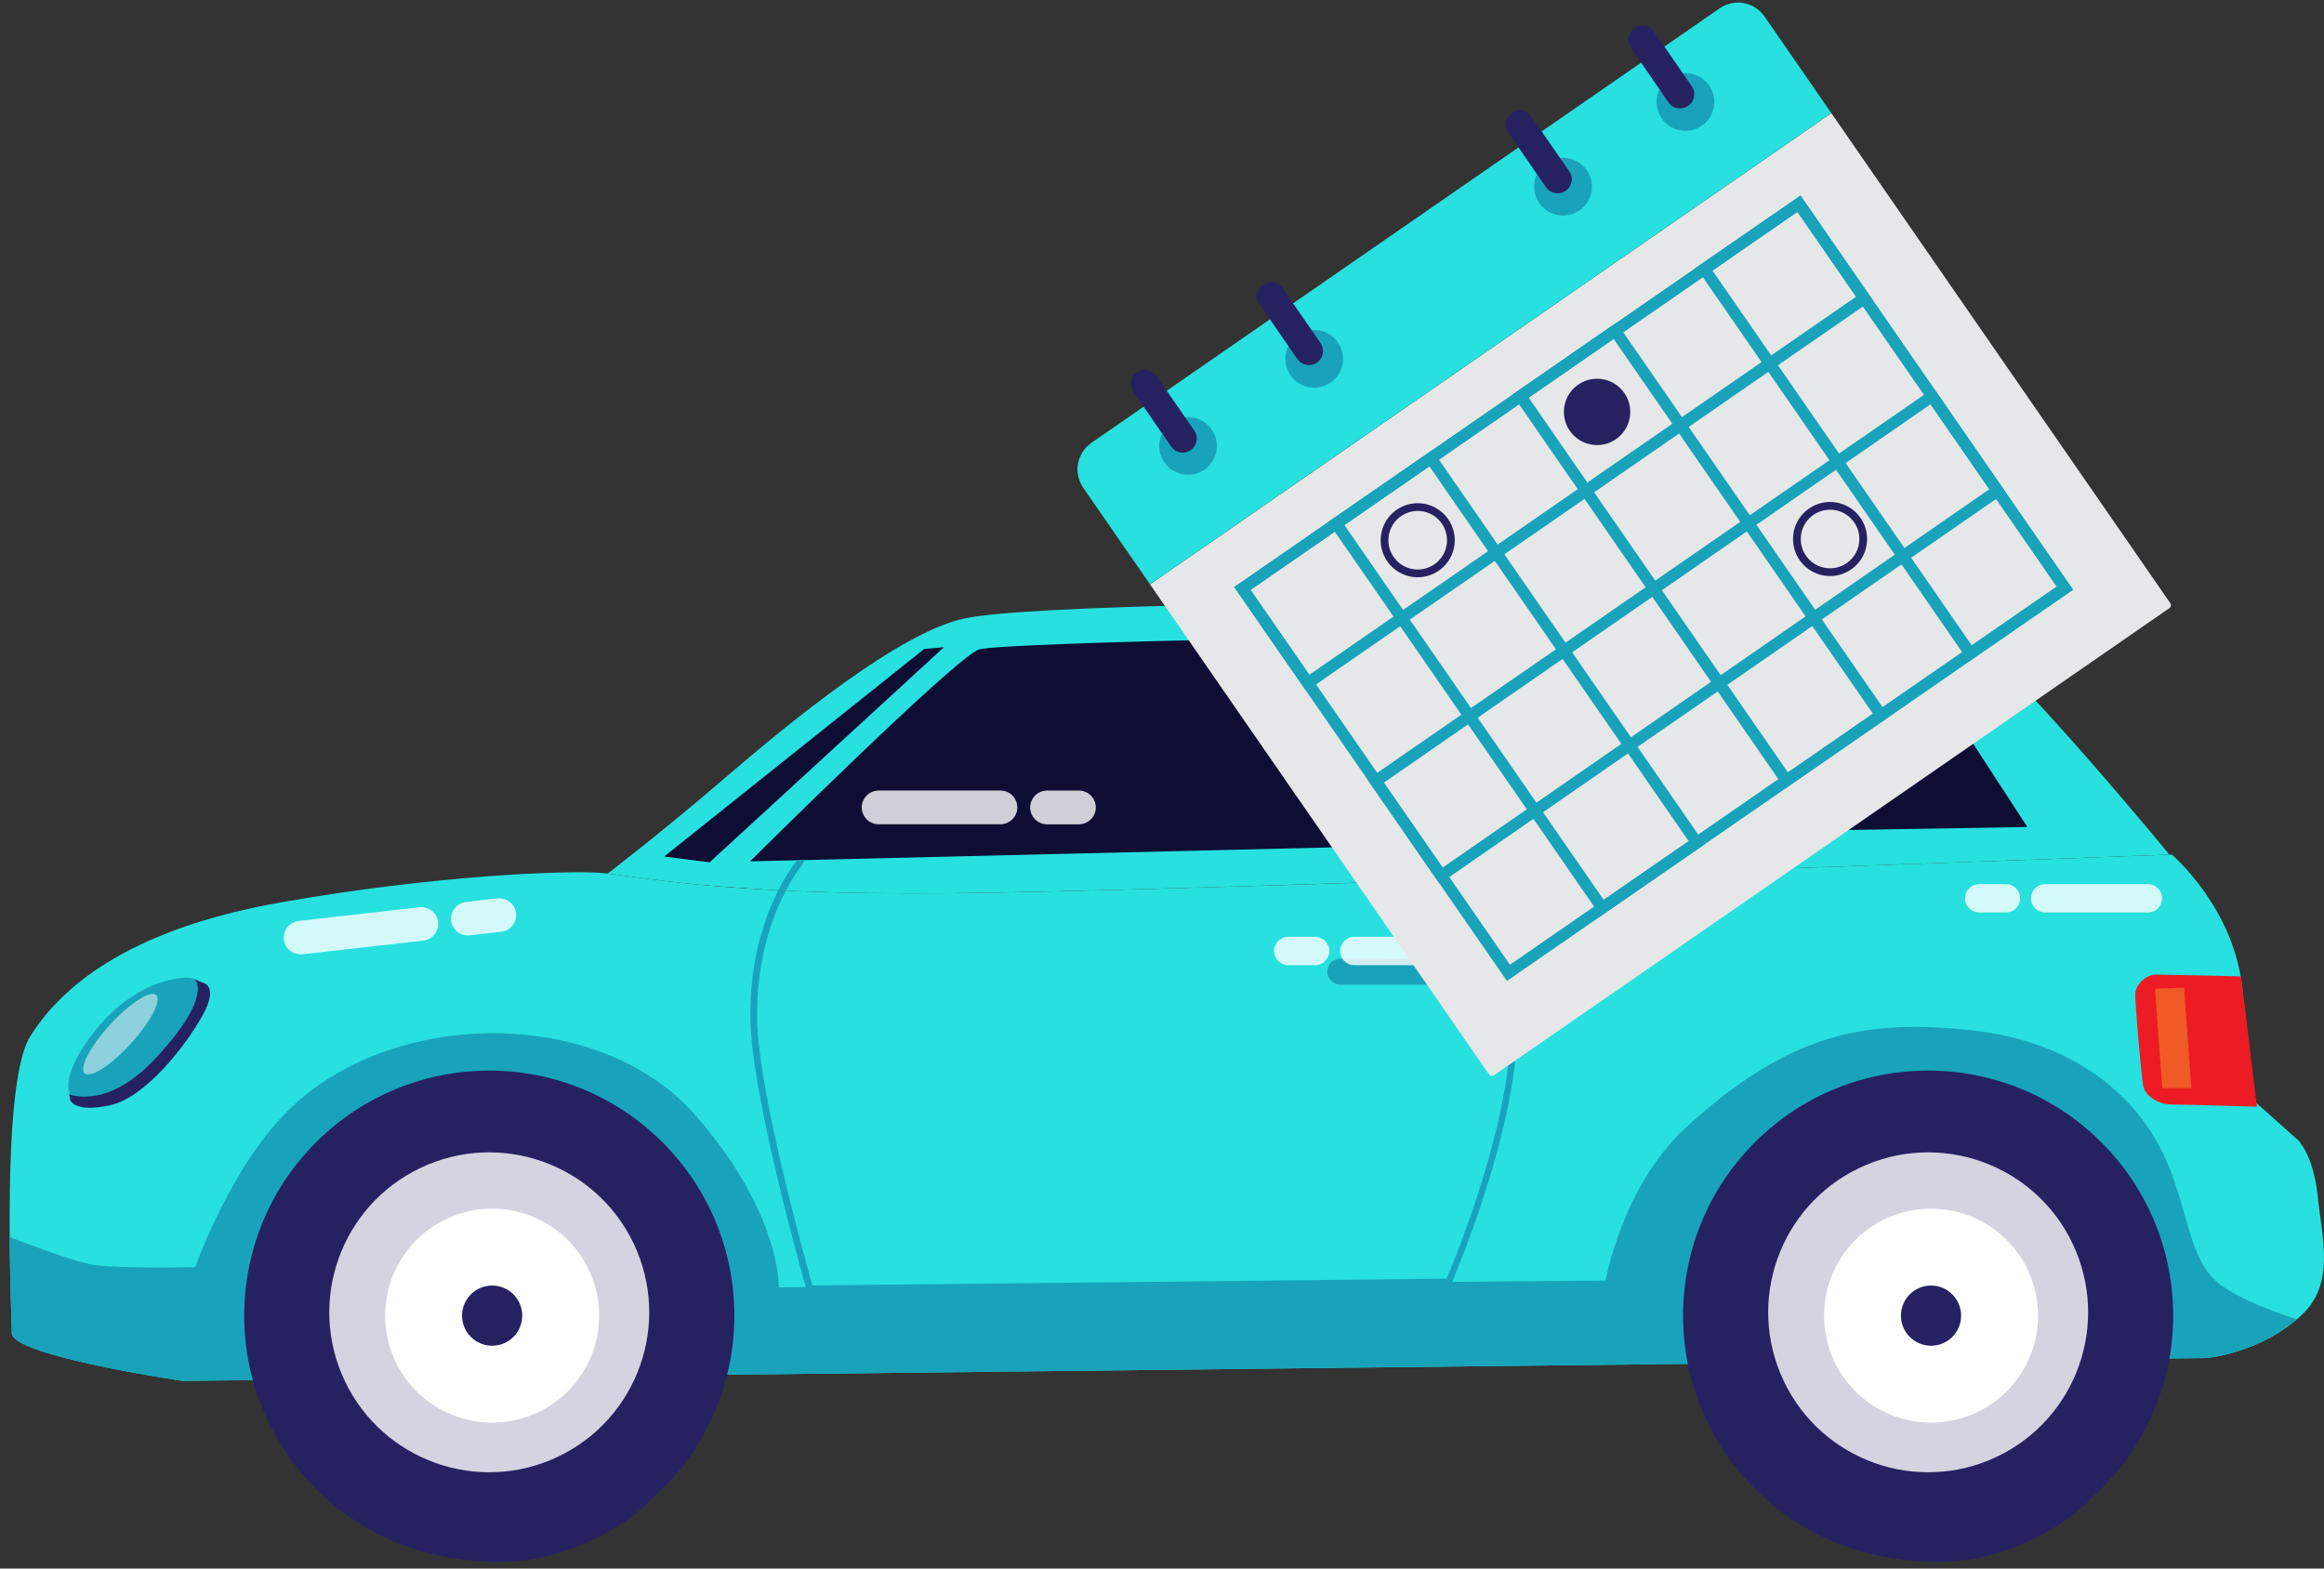 <svg width="360" height="243" viewBox="0 0 360 243" fill="none" xmlns="http://www.w3.org/2000/svg">
<rect x="0" y="0" width="360" height="243" fill="#333333" stroke="none"/>
<g clip-path="url(#clip0_2533_5636)">
<path d="M93.221 136.034C93.221 136.034 101.921 129.448 112.039 120.74C122.157 112.032 139.323 97.912 149.456 95.798C159.59 93.683 209.398 93.221 234.629 93.221C262.512 93.221 293.494 91.114 301.968 96.055C310.441 100.997 337.498 134.147 337.498 134.147L251.371 147.327L93.221 136.034Z" fill="#28E0E0"/>
<path d="M28.292 213.923C28.292 213.923 1.819 210.043 1.819 206.511C1.819 202.979 0.053 168.041 4.646 160.621C9.239 153.201 19.47 144.038 43.473 139.801C67.475 135.565 87.598 134.86 92.888 135.209C98.178 135.557 110.539 138.74 147.6 138.384C184.661 138.028 336.437 132.389 336.437 132.389C336.437 132.389 345.267 140.855 346.29 153.565C347.313 166.275 349.465 170.86 349.465 170.86L355.816 176.506C355.816 176.506 358.287 178.628 358.992 185.336C359.697 192.043 361.683 198.811 356.521 203.684C350.17 209.687 341.697 210.392 341.697 210.392L28.292 213.923Z" fill="#2B2A25"/>
<path d="M359.029 185.336C358.325 178.628 355.854 176.506 355.854 176.506L349.503 170.86C349.503 170.86 348.442 166.275 347.381 153.565C346.32 140.855 336.437 132.389 336.437 132.389C336.437 132.389 184.661 138.035 147.6 138.384C110.539 138.733 98.185 135.565 92.887 135.209C87.59 134.852 67.475 135.565 43.472 139.801C19.47 144.038 9.231 153.209 4.646 160.621C0.06 168.033 1.819 202.979 1.819 206.511C1.819 210.043 28.292 213.923 28.292 213.923L42.533 213.764C40.995 209.072 40.494 204.103 41.062 199.199C41.631 194.294 43.256 189.572 45.826 185.356C48.395 181.14 51.849 177.532 55.948 174.779C60.047 172.027 64.693 170.196 69.568 169.413C74.443 168.629 79.43 168.913 84.184 170.242C88.939 171.572 93.349 173.917 97.11 177.116C100.871 180.314 103.894 184.29 105.97 188.77C108.046 193.249 109.127 198.126 109.136 203.063V203.275C109.144 206.57 108.708 209.851 107.84 213.029L264.914 211.256C263.753 206.563 263.601 201.677 264.468 196.922C265.336 192.166 267.203 187.649 269.946 183.669C272.69 179.688 276.247 176.336 280.383 173.833C284.519 171.33 289.139 169.734 293.938 169.15C298.736 168.566 303.604 169.007 308.22 170.444C312.835 171.882 317.093 174.283 320.711 177.489C324.33 180.694 327.226 184.632 329.209 189.041C331.192 193.449 332.217 198.229 332.215 203.063V203.275C332.218 205.702 331.982 208.124 331.51 210.505L341.757 210.392C341.757 210.392 350.23 209.687 356.581 203.684C361.72 198.811 359.734 192.035 359.029 185.336Z" fill="#28E0E0"/>
<path d="M344.039 199.091C338.733 195.211 339.097 186.738 334.861 178.272C330.624 169.806 321.506 161.432 305.621 159.643C289.106 157.809 277.2 159.938 261.087 174.74C251.234 183.835 248.733 198.386 248.733 198.386L120.649 199.448C120.649 199.448 121.021 187.829 107.583 172.618C92.85 155.944 60.669 155.944 44.405 172.269C35.56 181.137 30.247 196.295 30.247 196.295C30.247 196.295 18.265 196.568 14.37 195.938C11.073 195.408 1.485 191.634 1.485 191.634C1.546 199.038 1.811 205.162 1.811 206.534C1.811 210.066 28.285 213.946 28.285 213.946L42.518 213.787C40.989 209.098 40.494 204.133 41.067 199.234C41.639 194.335 43.267 189.619 45.836 185.409C48.406 181.199 51.857 177.595 55.952 174.846C60.047 172.097 64.689 170.268 69.559 169.484C74.428 168.7 79.41 168.98 84.161 170.305C88.912 171.63 93.319 173.969 97.08 177.159C100.841 180.35 103.866 184.318 105.947 188.79C108.029 193.261 109.117 198.13 109.137 203.063V203.275C109.142 206.57 108.704 209.851 107.833 213.029L264.907 211.256C263.75 206.564 263.602 201.681 264.473 196.929C265.343 192.176 267.212 187.663 269.956 183.686C272.7 179.709 276.256 176.36 280.39 173.859C284.525 171.359 289.142 169.764 293.938 169.18C298.734 168.596 303.6 169.037 308.213 170.473C312.826 171.909 317.083 174.307 320.7 177.509C324.318 180.712 327.215 184.645 329.2 189.05C331.185 193.455 332.213 198.231 332.215 203.063V203.275C332.218 205.702 331.982 208.124 331.511 210.505L341.757 210.392C346.91 209.759 351.777 207.677 355.794 204.389C351.845 203.116 346.904 201.198 344.039 199.091Z" fill="#19A3BA"/>
<path d="M116.186 133.442C116.186 133.442 148.154 101.672 151.678 100.61C155.202 99.549 221.919 98.14 221.919 99.201C221.919 100.262 219.1 130.972 219.1 130.972L116.186 133.442Z" fill="#0E0E35"/>
<path d="M231.098 99.883L228.627 129.532L314.049 128.122L294.988 98.829L231.098 99.883Z" fill="#0E0E35"/>
<path d="M27.982 151.511C22.419 152.163 17.72 155.854 14.514 159.939C10.626 164.88 8.299 171.019 13.953 170.89C19.372 170.761 21.828 167.025 26.519 162.508C31.211 157.991 34.318 150.776 27.982 151.511Z" fill="#19A3BA"/>
<path opacity="0.5" d="M20.258 161.682C17.227 165.032 14.006 167.085 13.111 166.274C12.217 165.464 13.983 162.091 17.045 158.749C20.107 155.406 23.305 153.345 24.192 154.156C25.078 154.967 23.32 158.339 20.258 161.682Z" fill="white"/>
<path d="M31.475 152.269L30.179 151.73C30.179 151.73 33.09 154.209 24.253 163.796C16.605 172.133 10.679 169.503 10.679 169.503L10.899 170.473C10.899 170.473 11.543 172.413 17.037 171.231C22.532 170.049 28.8 161.962 31.369 157.331C33.938 152.701 31.475 152.269 31.475 152.269Z" fill="#262262"/>
<path d="M347.154 151.261C347.154 151.261 335.157 150.98 333.898 150.98C332.64 150.98 330.761 152.367 330.761 154.103C330.761 155.838 331.701 166.941 332.019 168.328C332.337 169.715 334.217 171.11 336.415 171.11C338.613 171.11 349.61 171.451 349.61 171.451L347.154 151.261Z" fill="#ED1C24"/>
<path d="M333.822 153.178L334.952 168.571H339.453L338.324 153.019L333.822 153.178Z" fill="#EF5A26"/>
<path d="M125.053 200.183L124.939 199.796C124.855 199.5 116.519 170.458 116.246 158.157C115.89 142.242 123.325 133.45 123.514 133.268H124.53C124.643 133.344 124.325 134.026 124.113 134.2C124.067 134.246 116.958 142.81 117.292 158.165C117.549 169.533 124.871 195.65 125.841 199.144L224.094 198.091C225.322 195.196 234.462 173.012 233.947 158.4C233.431 142.962 224.602 136.595 224.511 136.535C224.442 136.502 224.38 136.455 224.331 136.397C224.282 136.338 224.246 136.27 224.225 136.196C224.205 136.123 224.2 136.046 224.213 135.97C224.225 135.895 224.253 135.823 224.296 135.759C224.338 135.696 224.394 135.642 224.459 135.602C224.524 135.562 224.597 135.537 224.673 135.528C224.749 135.518 224.826 135.526 224.899 135.549C224.971 135.573 225.038 135.611 225.095 135.663C225.474 135.928 234.439 142.393 234.947 158.354C235.478 174.179 224.958 198.576 224.845 198.818L224.708 199.137H224.367L125.053 200.183Z" fill="#19A3BA"/>
<path d="M226.163 150.533C226.163 151.064 225.953 151.574 225.578 151.951C225.203 152.327 224.694 152.54 224.163 152.542H207.618C207.354 152.543 207.093 152.492 206.85 152.391C206.606 152.291 206.385 152.144 206.198 151.958C206.011 151.772 205.863 151.551 205.762 151.308C205.661 151.065 205.609 150.804 205.609 150.541C205.608 150.277 205.659 150.016 205.759 149.773C205.86 149.529 206.007 149.308 206.193 149.121C206.379 148.934 206.6 148.786 206.843 148.685C207.086 148.584 207.347 148.532 207.61 148.532L224.155 148.494C224.686 148.494 225.196 148.705 225.573 149.08C225.949 149.455 226.161 149.964 226.163 150.495V150.533Z" fill="#19A3BA"/>
<path d="M143.151 100.542L102.884 132.692L109.917 133.594L146.228 100.262L143.151 100.542Z" fill="#0E0E35"/>
<path d="M102.635 230.666C117.461 215.84 117.461 191.803 102.635 176.978C87.81 162.152 63.773 162.152 48.947 176.978C34.122 191.803 34.122 215.84 48.947 230.666C63.773 245.491 87.81 245.491 102.635 230.666Z" fill="#262262"/>
<path opacity="0.8" d="M85.321 226.173C97.951 220.908 103.921 206.401 98.656 193.772C93.391 181.142 78.885 175.172 66.255 180.437C53.625 185.702 47.655 200.208 52.92 212.838C58.185 225.467 72.691 231.438 85.321 226.173Z" fill="white"/>
<path d="M51.779 230.226C51.539 230.639 51.464 231.129 51.569 231.595C51.675 232.062 51.953 232.472 52.348 232.742C79.579 253.47 100.345 232.947 100.542 232.742C100.699 232.549 100.816 232.327 100.885 232.088C100.955 231.849 100.975 231.599 100.945 231.352C100.916 231.105 100.836 230.866 100.712 230.651C100.588 230.435 100.422 230.247 100.224 230.097C99.848 229.748 99.353 229.558 98.841 229.565C98.328 229.572 97.838 229.776 97.473 230.135C96.76 230.893 78.768 248.324 54.591 229.923C54.2 229.594 53.696 229.431 53.187 229.468C52.677 229.504 52.202 229.738 51.862 230.12C51.831 230.152 51.803 230.188 51.779 230.226Z" fill="#262262"/>
<path d="M87.957 215.544C94.43 209.071 94.43 198.577 87.957 192.104C81.484 185.631 70.989 185.631 64.516 192.104C58.043 198.577 58.043 209.071 64.516 215.544C70.989 222.017 81.484 222.017 87.957 215.544Z" fill="white"/>
<path d="M76.236 208.482C78.811 208.482 80.897 206.395 80.897 203.821C80.897 201.246 78.811 199.16 76.236 199.16C73.662 199.16 71.575 201.246 71.575 203.821C71.575 206.395 73.662 208.482 76.236 208.482Z" fill="#262262"/>
<path d="M325.52 230.663C340.345 215.838 340.345 191.801 325.52 176.976C310.694 162.15 286.658 162.15 271.832 176.976C257.007 191.801 257.007 215.838 271.832 230.663C286.658 245.489 310.694 245.489 325.52 230.663Z" fill="#262262"/>
<path opacity="0.8" d="M308.216 226.173C320.845 220.908 326.816 206.402 321.551 193.772C316.286 181.142 301.779 175.172 289.149 180.437C276.52 185.702 270.549 200.208 275.814 212.838C281.079 225.468 295.586 231.438 308.216 226.173Z" fill="white"/>
<path d="M274.669 230.226C274.428 230.639 274.353 231.129 274.459 231.595C274.564 232.062 274.842 232.472 275.237 232.742C302.468 253.47 323.235 232.947 323.432 232.742C323.589 232.549 323.705 232.326 323.774 232.087C323.842 231.848 323.862 231.597 323.832 231.35C323.801 231.103 323.721 230.865 323.596 230.649C323.472 230.434 323.305 230.246 323.106 230.097C322.732 229.749 322.237 229.559 321.726 229.566C321.215 229.573 320.727 229.777 320.362 230.135C319.642 230.893 301.65 248.324 277.481 229.923C277.09 229.594 276.586 229.431 276.076 229.468C275.567 229.504 275.092 229.738 274.752 230.12C274.721 230.152 274.693 230.188 274.669 230.226Z" fill="#262262"/>
<path d="M310.849 215.542C317.322 209.069 317.322 198.574 310.849 192.101C304.376 185.628 293.881 185.628 287.408 192.101C280.935 198.574 280.935 209.069 287.408 215.542C293.881 222.015 304.376 222.015 310.849 215.542Z" fill="white"/>
<path d="M299.126 208.482C301.7 208.482 303.787 206.395 303.787 203.821C303.787 201.246 301.7 199.16 299.126 199.16C296.552 199.16 294.465 201.246 294.465 203.821C294.465 206.395 296.552 208.482 299.126 208.482Z" fill="#262262"/>
<path opacity="0.8" d="M46.232 142.674L64.982 140.552C65.667 140.474 66.354 140.67 66.896 141.095C67.438 141.521 67.79 142.142 67.877 142.825C67.951 143.509 67.754 144.194 67.329 144.735C66.904 145.276 66.285 145.63 65.604 145.721L46.853 147.843C46.169 147.92 45.481 147.725 44.94 147.299C44.398 146.874 44.045 146.252 43.958 145.569C43.883 144.885 44.079 144.199 44.504 143.657C44.929 143.116 45.549 142.763 46.232 142.674Z" fill="white"/>
<path opacity="0.8" d="M72.144 139.741L77.055 139.18C77.738 139.105 78.424 139.301 78.964 139.726C79.504 140.151 79.855 140.772 79.943 141.453C80.022 142.138 79.827 142.827 79.402 143.369C78.976 143.911 78.353 144.263 77.669 144.349L72.765 144.902C72.081 144.979 71.394 144.784 70.852 144.358C70.31 143.933 69.957 143.311 69.87 142.628C69.795 141.945 69.991 141.259 70.416 140.719C70.842 140.179 71.462 139.828 72.144 139.741Z" fill="white"/>
<path opacity="0.8" d="M136.103 122.468H154.975C155.667 122.47 156.331 122.746 156.821 123.236C157.311 123.726 157.587 124.39 157.589 125.083C157.585 125.775 157.309 126.438 156.819 126.928C156.33 127.417 155.667 127.694 154.975 127.698H136.103C135.41 127.696 134.746 127.42 134.256 126.93C133.766 126.44 133.49 125.776 133.488 125.083C133.492 124.391 133.769 123.728 134.259 123.238C134.748 122.749 135.411 122.472 136.103 122.468Z" fill="white"/>
<path opacity="0.8" d="M162.19 122.476H167.131C167.824 122.478 168.488 122.754 168.978 123.244C169.468 123.734 169.744 124.398 169.746 125.091C169.744 125.783 169.468 126.447 168.978 126.937C168.488 127.427 167.824 127.703 167.131 127.705H162.19C161.497 127.703 160.833 127.427 160.343 126.937C159.853 126.447 159.577 125.783 159.575 125.091C159.577 124.398 159.853 123.734 160.343 123.244C160.833 122.754 161.497 122.478 162.19 122.476Z" fill="white"/>
<path opacity="0.8" d="M332.648 141.363H316.8C316.218 141.361 315.66 141.128 315.248 140.717C314.837 140.305 314.605 139.747 314.603 139.165C314.605 138.582 314.837 138.024 315.248 137.613C315.66 137.201 316.218 136.969 316.8 136.967H332.716C333.299 136.969 333.856 137.201 334.268 137.613C334.68 138.024 334.912 138.582 334.914 139.165C334.913 139.459 334.853 139.75 334.738 140.021C334.623 140.291 334.455 140.536 334.244 140.741C334.033 140.946 333.783 141.106 333.509 141.213C333.235 141.32 332.942 141.371 332.648 141.363Z" fill="white"/>
<path opacity="0.8" d="M310.737 141.363H306.576C305.994 141.361 305.436 141.128 305.024 140.717C304.612 140.305 304.38 139.747 304.378 139.165C304.38 138.582 304.612 138.024 305.024 137.613C305.436 137.201 305.994 136.969 306.576 136.967H310.737C311.319 136.969 311.877 137.201 312.289 137.613C312.7 138.024 312.933 138.582 312.935 139.165C312.933 139.747 312.7 140.305 312.289 140.717C311.877 141.128 311.319 141.361 310.737 141.363Z" fill="white"/>
<path opacity="0.8" d="M225.663 149.533H209.785C209.202 149.529 208.644 149.295 208.232 148.882C207.821 148.469 207.589 147.91 207.587 147.327C207.591 146.746 207.824 146.189 208.235 145.778C208.646 145.366 209.203 145.133 209.785 145.129H225.701C226.282 145.133 226.839 145.366 227.25 145.778C227.662 146.189 227.895 146.746 227.899 147.327C227.898 147.619 227.839 147.908 227.726 148.177C227.613 148.446 227.447 148.69 227.24 148.895C227.032 149.1 226.785 149.262 226.515 149.372C226.244 149.481 225.955 149.536 225.663 149.533Z" fill="white"/>
<path opacity="0.8" d="M203.722 149.533H199.561C198.978 149.529 198.42 149.295 198.009 148.882C197.597 148.469 197.365 147.91 197.363 147.327C197.365 146.745 197.597 146.187 198.009 145.775C198.421 145.364 198.979 145.131 199.561 145.129H203.722C204.304 145.133 204.86 145.366 205.272 145.778C205.683 146.189 205.916 146.746 205.92 147.327C205.918 147.91 205.686 148.469 205.274 148.882C204.863 149.295 204.305 149.529 203.722 149.533Z" fill="white"/>
<path d="M178.145 90.529L283.686 17.53L336.189 93.439C336.273 93.561 336.306 93.712 336.279 93.858C336.252 94.005 336.169 94.134 336.046 94.219L231.428 166.579C231.305 166.664 231.154 166.697 231.008 166.67C230.862 166.643 230.732 166.56 230.647 166.437L178.145 90.529Z" fill="#E6E7E8"/>
<path d="M304.962 102.49L262.739 41.442L278.905 30.316L321.127 91.364L304.962 102.49ZM265.263 41.904L305.431 99.974L318.596 90.879L278.428 32.809L265.263 41.904Z" fill="#19A3BA"/>
<path d="M233.432 151.973L191.187 90.947L278.905 30.316L321.128 91.364L233.432 151.973ZM193.733 91.387L233.901 149.457L318.611 90.871L278.443 32.802L193.733 91.387Z" fill="#19A3BA"/>
<path d="M202.358 107.068L191.187 90.947L278.905 30.316L290.069 46.459L202.358 107.068ZM193.718 91.387L202.813 104.544L287.523 45.959L278.428 32.802L193.718 91.387Z" fill="#19A3BA"/>
<path d="M222.996 136.914L211.832 120.771L299.52 60.139L310.684 76.282L222.996 136.914ZM214.348 121.263L223.443 134.428L308.16 75.789L299.066 62.625L214.348 121.263Z" fill="#19A3BA"/>
<path d="M276.495 122.18L234.272 61.132L250.408 49.968L292.63 111.016L276.495 122.18ZM236.789 61.587L276.957 119.656L290.122 110.562L249.953 52.492L236.789 61.587Z" fill="#19A3BA"/>
<path d="M247.953 141.923L205.73 80.867L221.874 69.726L264.088 130.775L247.953 141.923ZM208.247 81.33L248.415 139.4L261.58 130.305L221.411 72.235L208.247 81.33Z" fill="#19A3BA"/>
<path d="M169.045 68.617L266.396 1.283C266.935 0.91 267.542 0.648 268.183 0.51C268.823 0.372 269.485 0.362 270.129 0.481C270.773 0.599 271.388 0.844 271.938 1.2C272.488 1.557 272.962 2.018 273.333 2.558L283.68 17.518L178.138 90.516L167.791 75.557C167.04 74.471 166.751 73.13 166.988 71.831C167.225 70.532 167.968 69.38 169.054 68.629L169.045 68.617Z" fill="#28E0E0"/>
<path d="M261.08 20.266C263.55 20.266 265.552 18.264 265.552 15.795C265.552 13.325 263.55 11.323 261.08 11.323C258.61 11.323 256.608 13.325 256.608 15.795C256.608 18.264 258.61 20.266 261.08 20.266Z" fill="#19A3BA"/>
<path d="M261.473 16.401C261.24 16.569 260.975 16.688 260.695 16.751C260.415 16.814 260.125 16.821 259.842 16.77C259.559 16.719 259.29 16.612 259.049 16.455C258.808 16.298 258.602 16.094 258.442 15.855L252.636 7.382C252.469 7.149 252.35 6.884 252.286 6.604C252.223 6.324 252.216 6.033 252.267 5.751C252.318 5.468 252.425 5.198 252.583 4.958C252.74 4.717 252.943 4.511 253.182 4.35C253.416 4.184 253.68 4.066 253.96 4.003C254.24 3.94 254.53 3.934 254.813 3.985C255.095 4.036 255.365 4.142 255.605 4.299C255.846 4.455 256.053 4.658 256.214 4.896L262.072 13.369C262.237 13.606 262.353 13.873 262.412 14.156C262.472 14.438 262.473 14.729 262.417 15.012C262.362 15.296 262.249 15.564 262.087 15.803C261.925 16.041 261.716 16.245 261.473 16.401Z" fill="#262262"/>
<path d="M187.455 71.966C189.047 70.078 188.807 67.257 186.918 65.665C185.03 64.073 182.209 64.314 180.617 66.202C179.026 68.09 179.266 70.911 181.154 72.503C183.042 74.094 185.863 73.854 187.455 71.966Z" fill="#19A3BA"/>
<path d="M184.449 69.726C184.215 69.893 183.951 70.011 183.67 70.074C183.39 70.137 183.101 70.143 182.818 70.092C182.536 70.041 182.266 69.934 182.026 69.778C181.785 69.621 181.578 69.418 181.417 69.18L175.559 60.707C175.393 60.473 175.276 60.209 175.214 59.929C175.151 59.649 175.145 59.359 175.196 59.077C175.247 58.795 175.354 58.526 175.509 58.285C175.665 58.044 175.868 57.837 176.104 57.676C176.339 57.511 176.604 57.394 176.884 57.332C177.164 57.27 177.454 57.265 177.736 57.317C178.018 57.368 178.288 57.475 178.528 57.632C178.768 57.789 178.975 57.992 179.136 58.229L184.995 66.695C185.161 66.928 185.279 67.193 185.342 67.473C185.405 67.753 185.411 68.043 185.36 68.325C185.309 68.608 185.203 68.877 185.046 69.118C184.89 69.358 184.687 69.565 184.449 69.726Z" fill="#262262"/>
<path d="M207.261 53.053C207.764 53.78 208.039 54.641 208.053 55.525C208.067 56.409 207.818 57.277 207.338 58.02C206.858 58.763 206.169 59.347 205.357 59.698C204.546 60.049 203.648 60.152 202.778 59.993C201.908 59.834 201.105 59.42 200.47 58.805C199.835 58.19 199.397 57.4 199.211 56.535C199.024 55.671 199.099 54.77 199.424 53.948C199.75 53.126 200.312 52.419 201.039 51.916C201.522 51.582 202.066 51.346 202.641 51.222C203.215 51.099 203.808 51.09 204.386 51.195C204.963 51.301 205.515 51.519 206.008 51.838C206.502 52.157 206.927 52.569 207.261 53.053Z" fill="#19A3BA"/>
<path d="M204.003 56.168C203.769 56.332 203.504 56.449 203.224 56.51C202.944 56.572 202.655 56.578 202.373 56.527C202.091 56.476 201.822 56.37 201.582 56.215C201.341 56.059 201.134 55.858 200.971 55.622L195.113 47.149C194.949 46.914 194.833 46.649 194.772 46.369C194.71 46.089 194.705 45.799 194.757 45.517C194.808 45.236 194.915 44.967 195.071 44.726C195.227 44.486 195.43 44.279 195.666 44.117C195.901 43.952 196.166 43.835 196.446 43.773C196.726 43.712 197.016 43.706 197.298 43.758C197.58 43.809 197.849 43.917 198.09 44.073C198.33 44.23 198.537 44.433 198.698 44.67L204.556 53.144C204.721 53.378 204.838 53.642 204.9 53.922C204.961 54.201 204.966 54.49 204.915 54.772C204.863 55.053 204.756 55.322 204.599 55.562C204.443 55.801 204.24 56.007 204.003 56.168Z" fill="#262262"/>
<path d="M245.965 31.211C247.231 29.09 246.537 26.345 244.416 25.08C242.295 23.814 239.55 24.508 238.285 26.629C237.02 28.75 237.713 31.495 239.834 32.76C241.955 34.025 244.7 33.332 245.965 31.211Z" fill="#19A3BA"/>
<path d="M242.526 29.558C242.292 29.723 242.027 29.841 241.748 29.903C241.468 29.965 241.178 29.971 240.896 29.92C240.614 29.869 240.345 29.763 240.104 29.607C239.863 29.451 239.656 29.249 239.495 29.012L233.628 20.539C233.464 20.304 233.348 20.039 233.287 19.759C233.226 19.479 233.221 19.189 233.273 18.908C233.324 18.626 233.431 18.357 233.587 18.116C233.743 17.876 233.945 17.669 234.182 17.507C234.416 17.342 234.681 17.225 234.962 17.163C235.242 17.102 235.531 17.097 235.814 17.148C236.096 17.2 236.365 17.307 236.605 17.463C236.846 17.62 237.052 17.823 237.213 18.061L243.079 26.526C243.246 26.76 243.363 27.025 243.426 27.306C243.488 27.586 243.493 27.876 243.442 28.159C243.39 28.441 243.283 28.71 243.125 28.951C242.968 29.191 242.764 29.397 242.526 29.558Z" fill="#262262"/>
<path d="M287.712 80.579C288.29 81.415 288.608 82.404 288.624 83.42C288.64 84.436 288.355 85.435 287.804 86.289C287.253 87.143 286.461 87.814 285.528 88.218C284.596 88.622 283.564 88.741 282.564 88.558C281.564 88.376 280.641 87.901 279.911 87.194C279.181 86.487 278.677 85.579 278.463 84.585C278.249 83.591 278.334 82.556 278.708 81.612C279.083 80.666 279.729 79.854 280.565 79.276C281.686 78.501 283.068 78.204 284.408 78.448C285.748 78.692 286.937 79.459 287.712 80.579Z" stroke="#262262" stroke-width="1.2" stroke-miterlimit="10"/>
<path d="M251.621 60.889C252.199 61.725 252.517 62.714 252.533 63.73C252.55 64.746 252.264 65.745 251.713 66.599C251.162 67.453 250.37 68.124 249.438 68.528C248.505 68.932 247.473 69.051 246.473 68.868C245.473 68.686 244.55 68.211 243.82 67.504C243.09 66.796 242.586 65.889 242.372 64.895C242.158 63.901 242.243 62.867 242.618 61.922C242.992 60.977 243.638 60.164 244.474 59.586C245.595 58.811 246.977 58.514 248.317 58.758C249.658 59.002 250.846 59.769 251.621 60.889Z" fill="#262262"/>
<path d="M223.837 80.769C224.415 81.605 224.733 82.593 224.749 83.609C224.765 84.626 224.48 85.624 223.929 86.478C223.378 87.332 222.586 88.004 221.653 88.408C220.721 88.812 219.689 88.93 218.689 88.748C217.689 88.565 216.766 88.09 216.036 87.383C215.306 86.676 214.802 85.768 214.588 84.774C214.374 83.781 214.459 82.746 214.833 81.801C215.208 80.856 215.854 80.043 216.69 79.465C217.811 78.691 219.193 78.393 220.533 78.637C221.873 78.882 223.062 79.648 223.837 80.769Z" stroke="#262262" stroke-width="1.2" stroke-miterlimit="10"/>
</g>
<defs>
<clipPath id="clip0_2533_5636">
<rect width="360" height="242.526" fill="white"/>
</clipPath>
</defs>
</svg>
